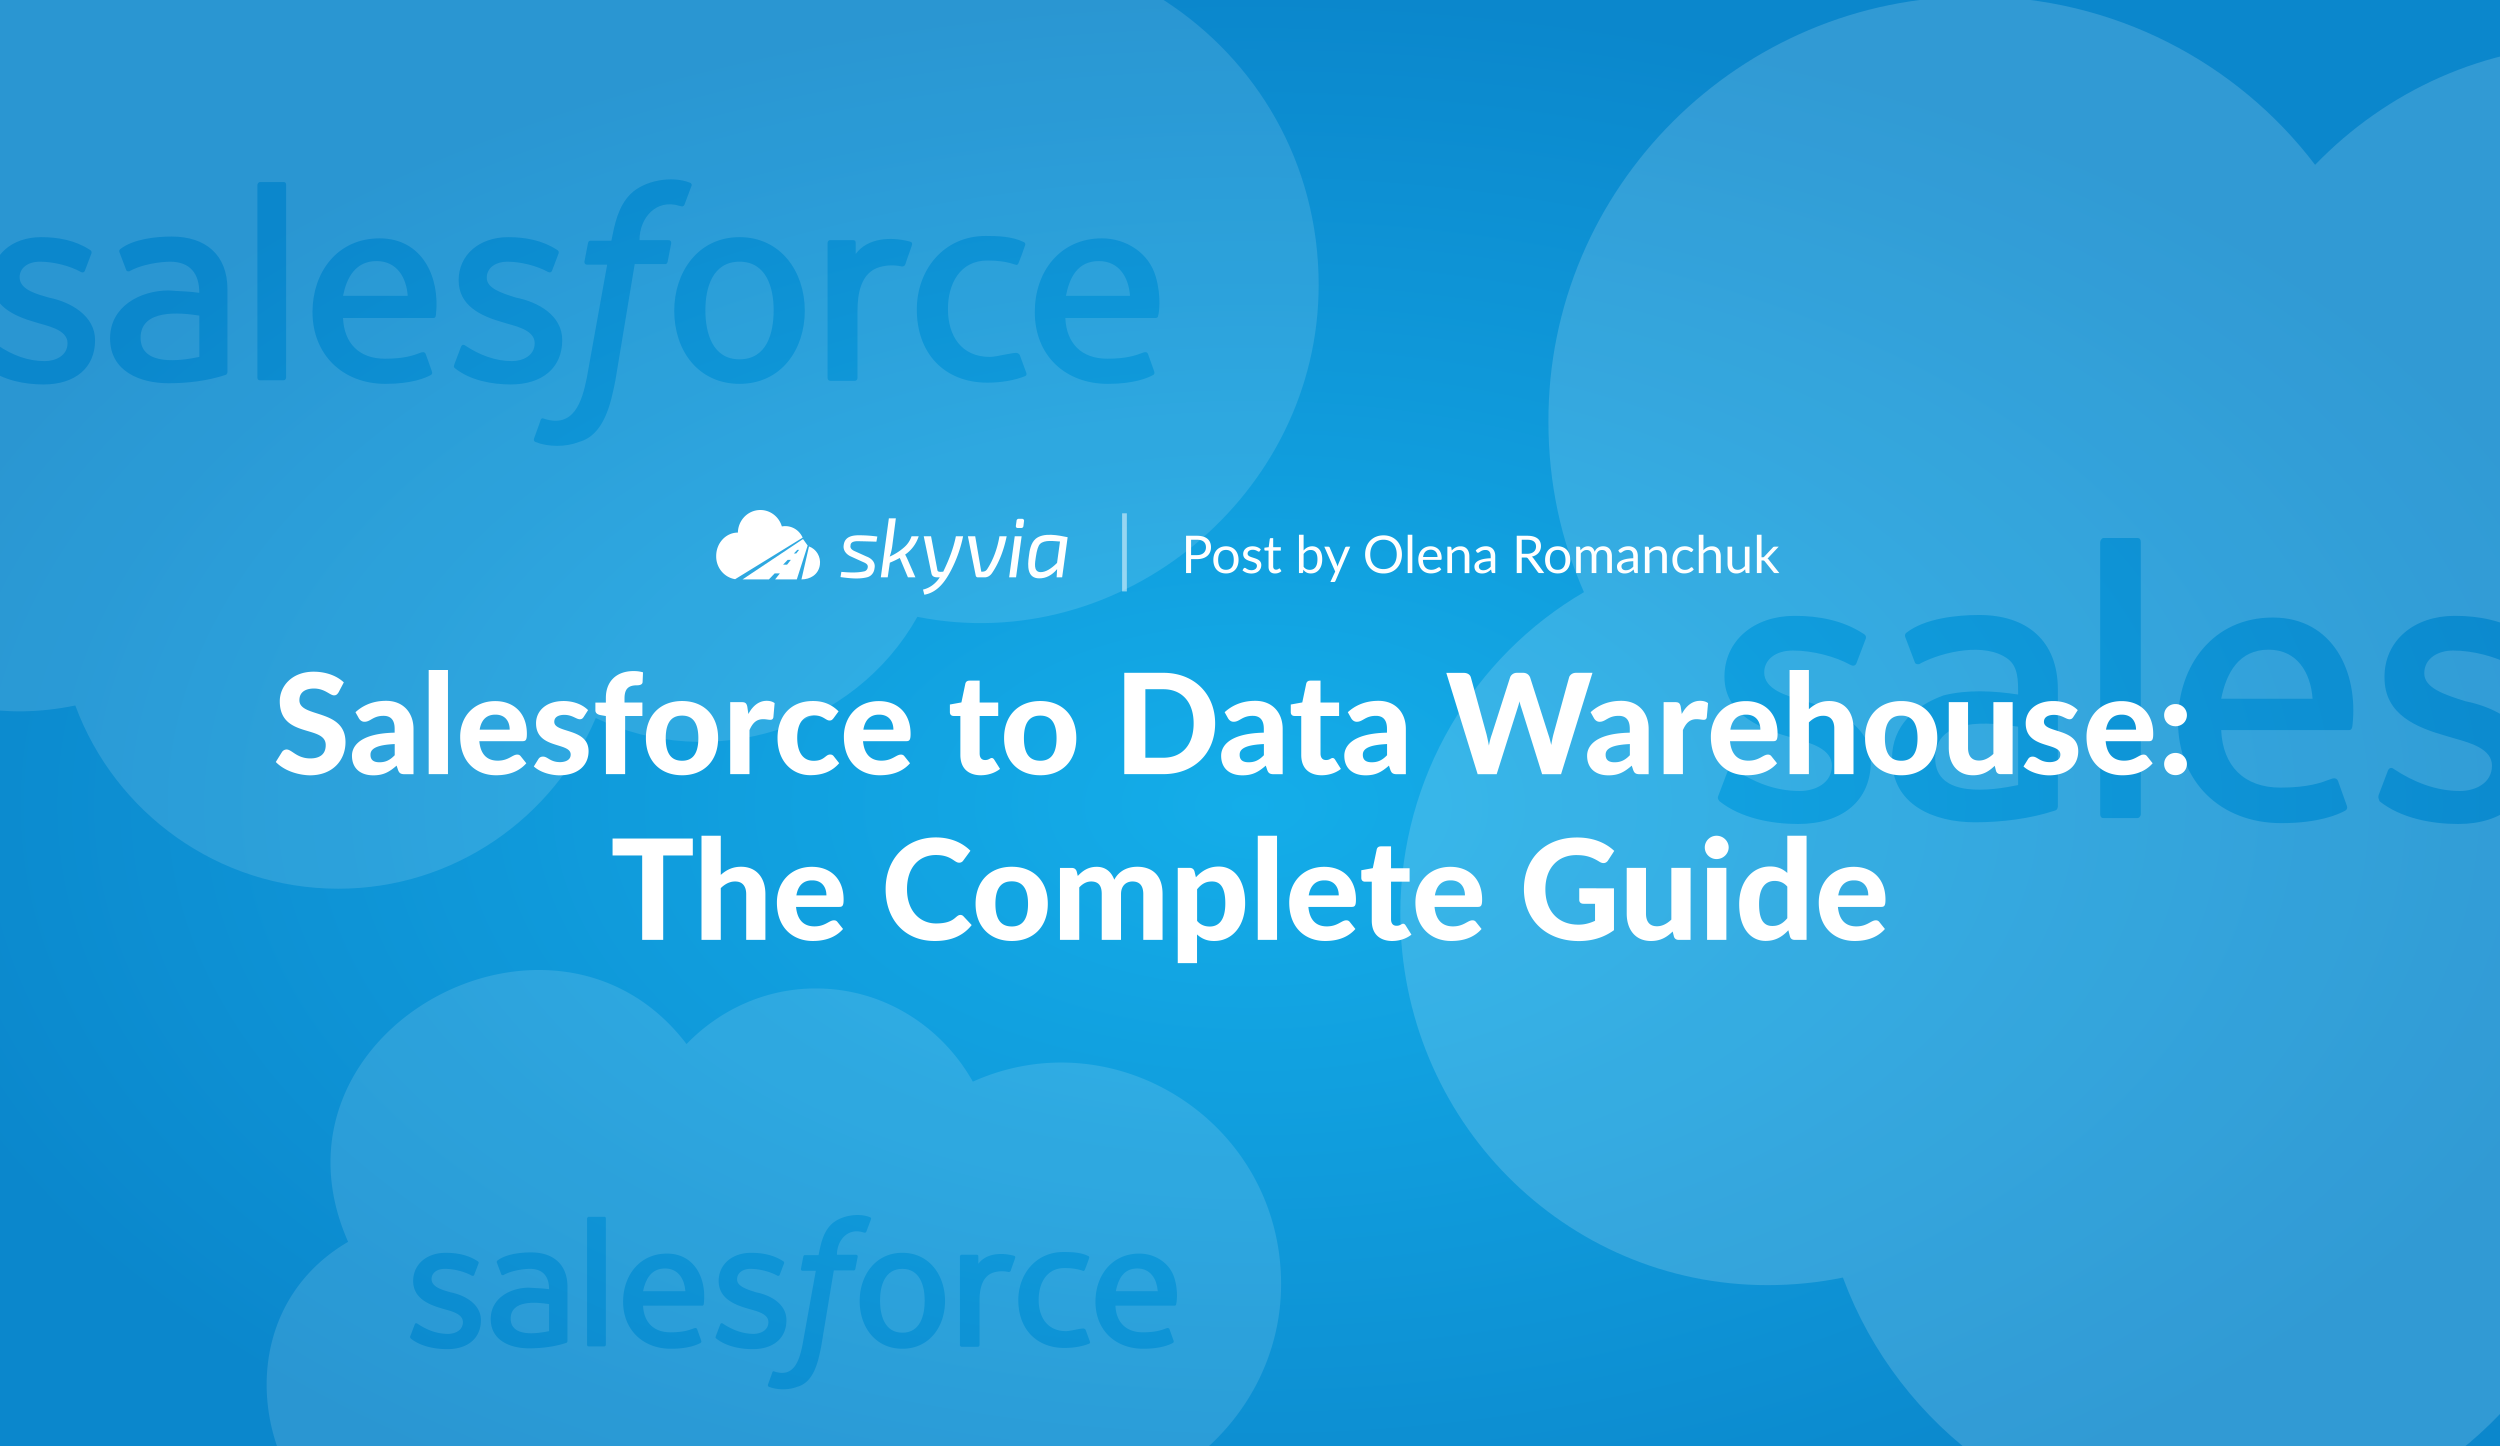 <?xml version="1.0" encoding="UTF-8"?> <svg xmlns="http://www.w3.org/2000/svg" width="2112" height="1222" fill="none"><rect width="100%" height="100%" fill="#333333" stroke="none"/><g clip-path="url(#salesforce-to-data-warehouse-the-complete-guide__a)"><path fill="url(#salesforce-to-data-warehouse-the-complete-guide__b)" d="M0 0h2112v1222H0z"></path><path d="M236.354 592.404c0-12.685 10.266-24.957 28.674-24.957 5.546 0 16.933 1.121 25.429 9.027l-4.366 8.319c-1.298 2.124-2.419 2.655-3.894 2.655-3.481 0-7.729-5.782-16.992-5.782-3.658 0-12.272.885-12.272 9.912 0 15.104 38.94 6.785 38.94 35.4 0 14.986-10.502 28.025-30.149 28.025-1.18 0-17.936-.236-28.733-11.269l5.192-8.378c.649-1.003 2.065-2.183 3.953-2.183 4.425 0 8.614 7.552 20.06 7.552 5.487 0 12.98-1.77 12.98-11.269 0-17.287-38.822-5.369-38.822-37.052Zm84.128 51.566c4.425 0 8.319-1.121 12.98-5.959v-9.44c-11.505.59-20.473 2.478-20.473 8.909 0 1.947.177 6.49 7.493 6.49Zm3.599-39.235c-9.086 0-10.974 5.015-16.107 5.015-.708 0-2.95 0-4.779-2.891l-2.891-5.192c4.72-4.307 12.803-9.617 25.901-9.617 14.632 0 23.128 10.207 23.128 23.777v38.232h-7.434c-3.481 0-4.602-1.003-5.546-3.363l-1.298-3.894c-6.254 5.428-11.151 8.201-19.706 8.201-10.266 0-17.995-5.369-17.995-16.638 0-5.723 3.599-18.703 36.049-19.411v-3.127c0-3.481-.472-11.092-9.322-11.092Zm54.364-38.704V654h-16.284v-87.969h16.284Zm52.145 50.386c0-6.667-3.54-12.685-11.977-12.685-3.009 0-11.387.354-13.393 12.685h25.37Zm14.514 3.599c0 5.192-1.003 6.136-3.717 6.136h-36.462c.767 8.496 4.484 16.461 15.576 16.461 9.204 0 12.331-5.133 16.461-5.133 1.298 0 2.242.472 2.95 1.416l4.72 5.9c-4.661 5.369-12.449 10.148-25.606 10.148-16.461 0-30.267-10.797-30.267-32.568 0-16.756 11.387-30.09 29.618-30.09 14.927 0 26.727 9.381 26.727 27.73Zm7.745-8.968c0-10.03 7.965-18.821 23.423-18.821 4.012 0 13.629.826 20.532 7.67l-3.717 5.782c-1.003 1.534-1.888 1.947-3.245 1.947-3.127 0-6.254-3.717-13.216-3.717-1.711 0-8.378.295-8.378 5.9 0 9.794 28.969 4.956 28.969 24.78 0 11.328-8.201 20.414-24.898 20.414-1.003 0-13.216-.177-21.358-7.493l3.776-6.077c1.298-2.183 3.127-2.242 4.13-2.242 3.894 0 5.9 4.661 14.337 4.661 1.711 0 8.909-.413 8.909-6.431 0-10.62-29.264-4.366-29.264-26.373Zm85.241-32.096c-7.139 0-10.502 2.95-10.502 11.033v3.54h15.104v11.328h-14.573V654h-16.225l-.059-49.088-4.72-.826c-2.478-.531-4.13-1.711-4.13-4.012v-6.49h8.85v-4.012c0-13.747 8.732-22.656 23.482-22.656 2.183 0 4.779.177 7.906 1.062l-.354 8.024c0 .767-.177 2.95-4.779 2.95Zm7.562 44.604c0-19.411 12.39-31.329 30.621-31.329 17.523 0 30.385 11.328 30.385 31.329 0 19.647-12.449 31.388-30.385 31.388-18.644 0-30.621-12.331-30.621-31.388Zm16.756.059c0 16.284 7.375 19.057 13.865 19.057 6.313 0 13.688-2.891 13.688-19.057 0-16.52-7.729-19.057-13.688-19.057-6.195 0-13.865 2.478-13.865 19.057Zm82.323-16.048c-5.782 0-8.968 3.304-11.564 9.204V654h-16.284v-60.829h9.617c3.009 0 4.189.767 4.838 3.953l.885 6.077c1.475-2.714 6.195-11.151 15.458-11.151 2.773 0 5.015.649 6.726 1.947l-1.062 12.036c-.295 1.239-.885 2.065-2.596 2.065s-3.422-.531-6.018-.531Zm12.122 15.93c0-17.228 9.971-31.27 29.913-31.27 5.074 0 13.747.767 21.653 8.732l-4.248 5.782c-1.298 1.711-2.183 1.947-3.422 1.947-3.245 0-5.251-4.307-12.98-4.307-9.676 0-14.278 7.139-14.278 19.116 0 5.782 1.298 19.234 13.983 19.234 9.145 0 9.676-5.31 13.865-5.31 1.239 0 2.242.472 2.95 1.416l4.661 5.9c-6.254 7.257-14.455 10.148-24.485 10.148-14.75 0-27.612-11.151-27.612-31.388Zm97.892-7.08c0-6.667-3.54-12.685-11.977-12.685-3.009 0-11.387.354-13.393 12.685h25.37Zm14.514 3.599c0 5.192-1.003 6.136-3.717 6.136H729.08c.767 8.496 4.484 16.461 15.576 16.461 9.204 0 12.331-5.133 16.461-5.133 1.298 0 2.242.472 2.95 1.416l4.72 5.9c-4.661 5.369-12.449 10.148-25.606 10.148-16.461 0-30.267-10.797-30.267-32.568 0-16.756 11.387-30.09 29.618-30.09 14.927 0 26.727 9.381 26.727 27.73Zm75.571 29.559c-2.655 2.124-8.142 5.369-16.402 5.369-4.602 0-17.11-1.416-17.11-17.287v-32.804h-5.723c-.531 0-3.127-.118-3.127-3.304v-6.372l9.735-1.77 3.304-15.753c.413-1.77 1.593-2.655 3.599-2.655h8.496v18.526h15.694v11.328h-15.694v31.742c0 1.534.354 5.487 4.661 5.487 3.245 0 4.012-1.711 5.546-1.711.826 0 1.416.354 2.124 1.416l4.897 7.788Zm3.428-26.019c0-19.411 12.39-31.329 30.621-31.329 17.523 0 30.385 11.328 30.385 31.329 0 19.647-12.449 31.388-30.385 31.388-18.644 0-30.621-12.331-30.621-31.388Zm16.756.059c0 16.284 7.375 19.057 13.865 19.057 6.313 0 13.688-2.891 13.688-19.057 0-16.52-7.729-19.057-13.688-19.057-6.195 0-13.865 2.478-13.865 19.057Zm117.699-55.224c26.437 0 43.837 18.113 43.837 42.775 0 25.252-17.76 42.834-43.837 42.834h-32.922v-85.609h32.922Zm0 71.744c16.579 0 25.667-11.564 25.667-28.969 0-17.936-9.737-28.91-25.667-28.91h-15.104v57.879h15.104Zm72.047 3.835c4.42 0 8.31-1.121 12.98-5.959v-9.44c-11.51.59-20.48 2.478-20.48 8.909 0 1.947.18 6.49 7.5 6.49Zm3.59-39.235c-9.08 0-10.97 5.015-16.1 5.015-.71 0-2.95 0-4.78-2.891l-2.89-5.192c4.72-4.307 12.8-9.617 25.9-9.617 14.63 0 23.13 10.207 23.13 23.777v38.232h-7.44c-3.48 0-4.6-1.003-5.54-3.363l-1.3-3.894c-6.26 5.428-11.15 8.201-19.71 8.201-10.26 0-17.99-5.369-17.99-16.638 0-5.723 3.6-18.703 36.05-19.411v-3.127c0-3.481-.48-11.092-9.33-11.092Zm74.45 44.84c-2.65 2.124-8.14 5.369-16.4 5.369-4.6 0-17.11-1.416-17.11-17.287v-32.804h-5.72c-.54 0-3.13-.118-3.13-3.304v-6.372l9.73-1.77 3.31-15.753c.41-1.77 1.59-2.655 3.6-2.655h8.49v18.526h15.7v11.328h-15.7v31.742c0 1.534.36 5.487 4.66 5.487 3.25 0 4.02-1.711 5.55-1.711.83 0 1.42.354 2.12 1.416l4.9 7.788Zm26.01-5.605c4.43 0 8.32-1.121 12.98-5.959v-9.44c-11.5.59-20.47 2.478-20.47 8.909 0 1.947.18 6.49 7.49 6.49Zm3.6-39.235c-9.09 0-10.97 5.015-16.11 5.015-.7 0-2.95 0-4.78-2.891l-2.89-5.192c4.72-4.307 12.81-9.617 25.9-9.617 14.64 0 23.13 10.207 23.13 23.777v38.232h-7.43c-3.48 0-4.6-1.003-5.55-3.363l-1.3-3.894c-6.25 5.428-11.15 8.201-19.7 8.201-10.27 0-18-5.369-18-16.638 0-5.723 3.6-18.703 36.05-19.411v-3.127c0-3.481-.47-11.092-9.32-11.092Zm182.91-36.344-26.55 85.668h-15.98l-17.53-55.991c-.23-.59-1-2.773-1.59-5.605-.59 2.596-1.3 4.661-1.59 5.605l-17.7 55.991h-16.05l-26.49-85.609h14.87c1 0 4.89.236 5.9 3.894l13.27 48.262c.41 1.77 1.18 5.192 1.95 9.263.76-3.953 1.53-6.903 2.42-9.263l15.45-48.262c.3-1.121 2.01-3.953 5.85-3.953h5.19c1.89 0 4.54.708 5.9 3.894l15.4 48.262c1 2.773 1.77 5.959 2.42 8.791.7-3.776 1.23-6.431 1.82-8.791l13.28-48.262c.41-1.534 2.3-3.894 5.84-3.894h13.92Zm18.61 75.579c4.42 0 8.32-1.121 12.98-5.959v-9.44c-11.51.59-20.47 2.478-20.47 8.909 0 1.947.17 6.49 7.49 6.49Zm3.6-39.235c-9.09 0-10.98 5.015-16.11 5.015-.71 0-2.95 0-4.78-2.891l-2.89-5.192c4.72-4.307 12.8-9.617 25.9-9.617 14.63 0 23.13 10.207 23.13 23.777v38.232h-7.43c-3.49 0-4.61-1.003-5.55-3.363l-1.3-3.894c-6.25 5.428-11.15 8.201-19.7 8.201-10.27 0-18-5.369-18-16.638 0-5.723 3.6-18.703 36.05-19.411v-3.127c0-3.481-.47-11.092-9.32-11.092Zm65.75 2.832c-5.78 0-8.97 3.304-11.56 9.204V654h-16.29v-60.829h9.62c3.01 0 4.19.767 4.84 3.953l.88 6.077c1.48-2.714 6.2-11.151 15.46-11.151 2.77 0 5.01.649 6.73 1.947l-1.07 12.036c-.29 1.239-.88 2.065-2.59 2.065s-3.42-.531-6.02-.531Zm53.89 8.85c0-6.667-3.54-12.685-11.97-12.685-3.01 0-11.39.354-13.4 12.685h25.37Zm14.52 3.599c0 5.192-1 6.136-3.72 6.136h-36.46c.77 8.496 4.48 16.461 15.58 16.461 9.2 0 12.33-5.133 16.46-5.133 1.29 0 2.24.472 2.95 1.416l4.72 5.9c-4.66 5.369-12.45 10.148-25.61 10.148-16.46 0-30.27-10.797-30.27-32.568 0-16.756 11.39-30.09 29.62-30.09 14.93 0 26.73 9.381 26.73 27.73Zm38.6-15.34c-1.71 0-6.55.118-12.15 5.605V654h-16.29v-87.969h16.29v33.099c5.31-4.779 10.67-6.903 17.16-6.903 12.81 0 20.54 9.086 20.54 23.128V654h-16.23v-38.645c0-3.304-.82-10.679-9.32-10.679Zm35.33 18.88c0-19.411 12.39-31.329 30.62-31.329 17.52 0 30.38 11.328 30.38 31.329 0 19.647-12.45 31.388-30.38 31.388-18.65 0-30.62-12.331-30.62-31.388Zm16.75.059c0 16.284 7.38 19.057 13.87 19.057 6.31 0 13.69-2.891 13.69-19.057 0-16.52-7.73-19.057-13.69-19.057-6.2 0-13.87 2.478-13.87 19.057Zm79.49 18.88c1.48 0 6.26 0 12.16-5.605v-43.719h16.28l-.06 60.829h-10.03c-2.06 0-3.42-.944-4.01-2.832l-1.06-4.248c-4.96 4.838-10.27 8.024-18.29 8.024-13.57 0-20.53-9.971-20.53-23.128v-38.645h16.28v38.645c0 4.425 1.36 10.679 9.26 10.679Zm39.46-31.447c0-10.03 7.97-18.821 23.43-18.821 4.01 0 13.63.826 20.53 7.67l-3.72 5.782c-1 1.534-1.89 1.947-3.24 1.947-3.13 0-6.26-3.717-13.22-3.717-1.71 0-8.38.295-8.38 5.9 0 9.794 28.97 4.956 28.97 24.78 0 11.328-8.2 20.414-24.9 20.414-1 0-13.21-.177-21.35-7.493l3.77-6.077c1.3-2.183 3.13-2.242 4.13-2.242 3.9 0 5.9 4.661 14.34 4.661 1.71 0 8.91-.413 8.91-6.431 0-10.62-29.27-4.366-29.27-26.373Zm93.21 5.369c0-6.667-3.54-12.685-11.98-12.685-3.01 0-11.38.354-13.39 12.685h25.37Zm14.51 3.599c0 5.192-1 6.136-3.71 6.136h-36.47c.77 8.496 4.49 16.461 15.58 16.461 9.2 0 12.33-5.133 16.46-5.133 1.3 0 2.24.472 2.95 1.416l4.72 5.9c-4.66 5.369-12.45 10.148-25.6 10.148-16.47 0-30.27-10.797-30.27-32.568 0-16.756 11.39-30.09 29.62-30.09 14.92 0 26.72 9.381 26.72 27.73Zm18.84 34.81c-5.66 0-9.62-4.13-9.62-9.381 0-5.192 4.07-9.381 9.62-9.381 5.31 0 9.62 4.071 9.62 9.381 0 5.369-4.25 9.381-9.62 9.381Zm0-41.3c-5.66 0-9.62-4.13-9.62-9.381 0-5.192 4.07-9.381 9.62-9.381 5.31 0 9.62 4.071 9.62 9.381 0 5.369-4.25 9.381-9.62 9.381ZM585.285 722.669h-25.016V794H542.51v-71.331h-25.016v-14.278h67.791v14.278Zm35.78 22.007c-1.711 0-6.549.118-12.154 5.605V794h-16.284v-87.969h16.284v33.099c5.31-4.779 10.679-6.903 17.169-6.903 12.803 0 20.532 9.086 20.532 23.128V794h-16.225v-38.645c0-3.304-.826-10.679-9.322-10.679Zm77.1 11.741c0-6.667-3.54-12.685-11.977-12.685-3.009 0-11.387.354-13.393 12.685h25.37Zm14.514 3.599c0 5.192-1.003 6.136-3.717 6.136H672.5c.767 8.496 4.484 16.461 15.576 16.461 9.204 0 12.331-5.133 16.461-5.133 1.298 0 2.242.472 2.95 1.416l4.72 5.9c-4.661 5.369-12.449 10.148-25.606 10.148-16.461 0-30.267-10.797-30.267-32.568 0-16.756 11.387-30.09 29.618-30.09 14.927 0 26.727 9.381 26.727 27.73Zm78.049 20.119c16.343 0 16.166-7.198 20.65-7.198.944 0 1.77.354 2.478 1.062l7.021 7.493c-9.558 12.154-23.128 13.452-31.211 13.452-26.137 0-41.477-18.939-41.477-43.778 0-25.429 17.169-43.719 42.48-43.719 7.67 0 19.647 1.829 29.146 11.269l-5.959 8.142c-.413.59-1.357 1.947-3.599 1.947-4.13 0-6.431-6.49-19.647-6.49-13.806 0-24.367 9.971-24.367 28.851 0 18.526 10.974 28.969 24.485 28.969Zm33.446-16.579c0-19.411 12.39-31.329 30.621-31.329 17.523 0 30.385 11.328 30.385 31.329 0 19.647-12.449 31.388-30.385 31.388-18.644 0-30.621-12.331-30.621-31.388Zm16.756.059c0 16.284 7.375 19.057 13.865 19.057 6.313 0 13.688-2.891 13.688-19.057 0-16.52-7.729-19.057-13.688-19.057-6.195 0-13.865 2.478-13.865 19.057Zm80.847-18.939c-3.186 0-6.667 1.357-10.03 5.015V794h-16.284v-60.77h10.03c2.006 0 3.363.944 4.071 2.832l.944 3.953c3.776-3.953 8.378-7.729 16.048-7.729 4.956 0 11.387 1.947 14.809 10.915 1.711-3.422 6.962-10.974 19.529-10.974 6.962 0 21.24 2.537 21.24 23.128V794H965.85v-38.645c0-7.08-3.068-10.679-9.145-10.679-5.428 0-9.676 3.658-9.676 10.679V794h-16.284v-38.645c0-5.074-1.18-10.679-8.968-10.679Zm102.273 0c-3.89 0-8.14.826-12.74 6.608v26.668c1.12 1.357 4.19 4.779 10.68 4.779 7.2 0 13.16-4.838 13.16-19.588 0-14.455-4.96-18.467-11.1-18.467Zm1.77 50.268c-2.71 0-8.79-.118-14.57-5.546v24.249h-16.283v-80.476H1005c2.06 0 3.42.944 4.07 2.832l1.24 5.133c6.25-6.785 12.62-9.086 19.35-9.086 12.8 0 22.24 11.092 22.24 31.152 0 18.231-10.26 31.742-26.08 31.742Zm53.02-88.913V794h-16.28v-87.969h16.28Zm52.14 50.386c0-6.667-3.54-12.685-11.97-12.685-3.01 0-11.39.354-13.4 12.685h25.37Zm14.52 3.599c0 5.192-1 6.136-3.72 6.136h-36.46c.77 8.496 4.48 16.461 15.58 16.461 9.2 0 12.33-5.133 16.46-5.133 1.29 0 2.24.472 2.95 1.416l4.72 5.9c-4.66 5.369-12.45 10.148-25.61 10.148-16.46 0-30.27-10.797-30.27-32.568 0-16.756 11.39-30.09 29.62-30.09 14.93 0 26.73 9.381 26.73 27.73Zm46.88 29.559c-2.66 2.124-8.14 5.369-16.4 5.369-4.61 0-17.11-1.416-17.11-17.287v-32.804h-5.73c-.53 0-3.12-.118-3.12-3.304v-6.372l9.73-1.77 3.3-15.753c.42-1.77 1.6-2.655 3.6-2.655h8.5v18.526h15.69v11.328h-15.69v31.742c0 1.534.35 5.487 4.66 5.487 3.25 0 4.01-1.711 5.55-1.711.82 0 1.41.354 2.12 1.416l4.9 7.788Zm45.2-33.158c0-6.667-3.54-12.685-11.98-12.685-3.01 0-11.39.354-13.39 12.685h25.37Zm14.51 3.599c0 5.192-1 6.136-3.72 6.136h-36.46c.77 8.496 4.49 16.461 15.58 16.461 9.2 0 12.33-5.133 16.46-5.133 1.3 0 2.24.472 2.95 1.416l4.72 5.9c-4.66 5.369-12.45 10.148-25.61 10.148-16.46 0-30.26-10.797-30.26-32.568 0-16.756 11.38-30.09 29.61-30.09 14.93 0 26.73 9.381 26.73 27.73Zm85.72 3.481c-2.6 0-3.66-1.534-3.66-3.245v-9.853l29.33.059v35.341c-4.25 3.068-13.69 9.204-29.62 9.204-28.38 0-46.44-18.703-46.44-43.778 0-25.901 17.76-43.719 44.84-43.719 6.26 0 20.24.826 31.45 11.328l-5.13 7.906c-.65 1.121-2.95 3.894-7.2 1.357-6.49-4.012-11.39-5.723-19.76-5.723-15.64 0-26.08 11.092-26.08 28.851 0 18.762 11.03 29.913 27.85 29.913 2.71 0 7.49-.177 14.1-3.245v-14.396h-9.68Zm61.99 18.998c1.47 0 6.25 0 12.15-5.605v-43.719h16.28l-.06 60.829h-10.03c-2.06 0-3.42-.944-4.01-2.832l-1.06-4.248c-4.96 4.838-10.27 8.024-18.29 8.024-13.57 0-20.53-9.971-20.53-23.128v-38.645h16.28v38.645c0 4.425 1.36 10.679 9.27 10.679Zm58.63-49.324V794h-16.28v-60.829h16.28Zm-8.32-27.14c5.9 0 10.27 4.72 10.27 9.853 0 5.192-4.43 9.853-10.27 9.853-5.49 0-9.91-4.425-9.91-9.853 0-5.369 4.42-9.853 9.91-9.853Zm47.06 76.228c3.36 0 7.72-.531 12.74-6.549v-26.727c-1.06-1.18-4.19-4.779-10.68-4.779-7.2 0-13.16 4.897-13.16 19.588 0 11.092 2.72 18.467 11.1 18.467Zm-1.77-50.268c3 0 8.67.236 14.51 5.487v-31.447h16.28V794h-10.03c-2.12 0-3.42-.944-4.01-2.832l-1.36-5.31c-6.49 7.08-12.86 9.027-19.23 9.027-12.86 0-22.3-11.033-22.3-31.093 0-18.29 10.44-31.801 26.14-31.801Zm82.92 24.426c0-6.667-3.54-12.685-11.97-12.685-3.01 0-11.39.354-13.4 12.685h25.37Zm14.52 3.599c0 5.192-1 6.136-3.72 6.136h-36.46c.77 8.496 4.48 16.461 15.58 16.461 9.2 0 12.33-5.133 16.46-5.133 1.29 0 2.24.472 2.95 1.416l4.72 5.9c-4.66 5.369-12.45 10.148-25.61 10.148-16.46 0-30.27-10.797-30.27-32.568 0-16.756 11.39-30.09 29.62-30.09 14.93 0 26.73 9.381 26.73 27.73ZM639.782 431.031c-9.256 1.292-16.215 9.31-16.412 18.895-10.121 0-18.327 8.855-18.327 19.777-.186 9.717 6.644 18.084 15.998 19.598l57.043-35.088c-3.045-6.926-10.294-10.832-17.577-9.472-2.675-9.185-11.469-15.003-20.725-13.71Zm136.33 22.023c-2.028 6.322-6.059 11.764-11.452 15.46a39.717 39.717 0 0 1 2.012 3.99l6.665 15.246h-6.318l-6.872-16.386a86.515 86.515 0 0 1-8.399 3.99l-1.805 12.397h-5.831l6.803-49.871h5.9l-3.123 24.08a43.216 43.216 0 0 1-2.083 8.265 47.558 47.558 0 0 0 11.87-7.552 21.264 21.264 0 0 0 6.595-9.619h6.038Zm-56.878 17.24c-3.999-1.651-7.293-5.21-6.455-9.903.969-7.515 7.96-8.322 14.161-8.192 4.76.066 9.511.423 14.23 1.068l-.764 4.346c-5.691-.189-10.134-.308-13.327-.357-2.645-.128-8.587-.51-8.538 3.563-.692 2.716 2.037 4.211 4.095 5.058l9.441 4.275c4.146 1.539 7.756 4.951 6.733 9.831-.376 3.827-2.835 6.986-6.56 7.766-7.141 1.74-14.973.71-22.178-.214l.694-4.417c6.385.55 13.282.985 19.575-.499 1.442-.422 2.505-1.68 2.707-3.205.551-2.53-1.726-3.69-3.61-4.488-3.416-1.507-6.802-3.091-10.204-4.632Zm94.399-17.24h-6.108c-2.106 10.574-6.052 20.316-10.69 29.923-1.376 0-4.636.703-4.93-1.355l-5.345-28.568h-6.178l6.526 31.49c.8 3.539 4.236 3.206 7.011 3.206-3.348 5.127-8.24 8.981-14.16 10.329l1.11 4.347c11.006-1.903 17.509-10.953 22.491-20.447a110.56 110.56 0 0 0 10.273-28.925Zm36.804 0c-2.218 10.838-6.106 21.937-12.357 31.063-1.554 2.307-3.876 3.773-6.664 3.633h-5.205c-.973.079-1.831-.646-1.944-1.64l-6.595-33.056h6.179l5.136 29.922c2.032 0 3.67-.206 4.929-2.066 5.386-8.189 8.821-18.172 10.412-27.856h6.109Zm2.089 34.696h5.83l4.72-34.696h-5.831l-4.719 34.696Zm10.897-49.444c1.075-.079 1.9.923 1.667 1.996l-.486 4.059c-.061 1.017-.956 1.805-1.944 1.711h-2.706c-1.297 0-1.876-.665-1.736-1.995l.555-3.99c-.01-1.029.873-1.869 1.873-1.781h2.777Z" fill="#fff"></path><path fill-rule="evenodd" clip-rule="evenodd" d="M892.648 487.75h4.651l4.651-33.913c-7.568-1.532-20.265-4.337-27.072 1.39-4.006 3.53-5.121 9.665-5.693 14.783-1.135 7.983-1.556 18.594 8.815 18.594 5.693.002 10.714-2.611 15.064-7.837l-.416 6.983Zm.347-12.184 2.499-18.095c-4.818-.205-13.168-1.734-16.904 2.101-1.504 1.544-2.672 5.189-3.505 10.937-.586 4.412-2.491 12.824 4.096 12.823 4.026 0 8.631-2.588 13.814-7.766Z" fill="#fff"></path><path d="M677.068 489.486c7.37 0 14.453-4.04 15.578-12.376.911-6.752-2.94-13.227-9.207-15.483l-6.371 27.859Z" fill="#fff"></path><path fill-rule="evenodd" clip-rule="evenodd" d="M658.806 484.43h-4.395l-4.852 5.055h-22.268l51.085-34.089 3.929 5.454-9.168 28.635h-18.338l4.007-5.055Zm2.741-7.409 3.885-4.045 2.706.001-3.209 4.044h-3.382Zm9.109-9.463h2.026l2.382-3.002h-1.525l-2.883 3.002Z" fill="#fff"></path><path opacity=".5" fill="#fff" d="M947.953 433.639h4.008v66h-4.008z"></path><path d="M1018.79 462.381c0-2.75-1.21-6.402-7.5-6.402h-5.06v12.98h5.06c4.75 0 7.5-2.596 7.5-6.578Zm4.25 0c0 5.698-3.98 9.966-11.75 9.966h-5.06v11.792h-4.24v-31.526h9.3c4.29 0 11.75 1.232 11.75 9.768Zm12.68 22.066c-6.51 0-10.67-4.334-10.67-11.462 0-2.86.77-8.404 6.23-10.67 1.32-.528 2.79-.814 4.44-.814 6.32 0 10.61 4.312 10.61 11.484 0 2.86-.75 8.426-6.21 10.67-1.32.528-2.77.792-4.4.792Zm-6.62-11.44c0 3.718 1.1 8.382 6.62 8.382 2.84 0 6.56-1.342 6.56-8.382 0-3.652-1.08-8.426-6.56-8.426-2.88 0-6.62 1.364-6.62 8.426Zm21.14-5.016c0-3.344 2.77-6.49 7.94-6.49 2.09 0 4.77.528 6.97 2.596l-.88 1.43a.88.88 0 0 1-.81.506c-.92 0-2.13-1.584-5.19-1.584-2.6 0-4.29 1.386-4.29 3.234 0 4.554 11.55 2.42 11.55 9.658 0 4.202-3.15 7.172-8.43 7.172-1.74 0-4.86-.396-7.43-2.706l.92-1.496c.33-.55.75-.594 1.03-.594 1.13 0 2.03 1.98 5.68 1.98 2.93 0 4.55-1.606 4.55-3.674 0-4.95-11.61-2.354-11.61-10.032Zm32.32 14.476c-.55.528-2.42 2.024-5.39 2.024-.97 0-5.5-.022-5.5-5.72v-13.64h-2.68c-.2 0-.84-.044-.84-.858v-1.562l3.65-.462.9-6.886c.05-.176.22-.748.91-.748h1.98v7.678h6.44v2.838h-6.44v13.376c0 .858.26 2.772 2.46 2.772 1.65 0 2.31-1.056 2.82-1.056.19 0 .37.132.55.374l1.14 1.87Zm24.7-17.842c-1.32 0-3.59.22-5.97 3.366v10.78c.69.946 2.12 2.64 5.2 2.64 3.03 0 6.49-1.606 6.49-8.844 0-2.156-.2-7.942-5.72-7.942Zm.17 19.822c-1.52 0-4.16-.198-6.36-3.168l-.19 2.024c-.11.572-.44.836-.99.836h-2.53v-32.406h3.93v13.332c.75-.858 3.08-3.564 7.26-3.564 5.26 0 8.47 4.18 8.47 10.912 0 1.43-.04 8.47-5.58 11.176-1.19.572-2.53.858-4.01.858Zm33.22-22.594-12.43 28.864c-.42.924-.95.968-1.41.968h-2.91l4.07-8.844-9.19-20.988h3.39c.22 0 .92.066 1.21.814l5.96 14.036c.22.616.42 1.276.59 1.936.2-.682.42-1.342.66-1.958l5.79-14.014c.15-.418.57-.814 1.16-.814h3.11Zm28.14-9.592c9.33 0 15.55 6.732 15.55 16.126 0 9.416-6.18 16.104-15.55 16.104-9.4 0-15.53-6.732-15.53-16.104s6.18-16.126 15.53-16.126Zm0 28.512c6.86 0 11.17-4.686 11.17-12.386 0-7.832-4.46-12.43-11.17-12.43-6.49 0-11.2 4.378-11.2 12.43 0 3.146.81 9.174 6.58 11.55 1.38.572 2.92.836 4.62.836Zm24.35-29.04v32.406h-3.91v-32.406h3.91Zm21.27 18.832c0-3.564-2.07-6.182-5.7-6.182-2.24 0-5.79.88-6.49 6.182h12.19Zm-5.24 10.802c3.94 0 5.55-2.156 6.56-2.156.31 0 .57.132.75.374l1.1 1.43c-2.03 2.464-5.77 3.432-8.76 3.432-5.92 0-10.63-3.96-10.63-11.902 0-6.16 3.88-11.044 10.41-11.044 5.17 0 9.33 3.454 9.33 9.966 0 1.21-.22 1.54-.95 1.54h-14.89c.09 3.212 1.16 8.36 7.08 8.36Zm23.53-16.72c-2.44 0-4.44 1.298-6.02 3.08v16.412h-3.94v-22.286h2.35c.55 0 .9.286 1.04.814l.3 2.42c2.95-3.3 5.88-3.564 7.42-3.564 5.21 0 7.46 3.784 7.46 8.448v14.19h-3.94v-14.19c0-2.442-.82-5.324-4.67-5.324Zm20.34 17.094c1.63 0 3.8-.352 6.31-3.014v-4.62c-8.64.286-9.99 2.552-9.99 4.312 0 1.034.38 3.322 3.68 3.322Zm1.91-17.116c-3.96 0-4.95 2.354-6.38 2.354-.53 0-.9-.286-1.16-.726l-.71-1.254c2.88-2.772 5.88-3.52 8.71-3.52 1.59 0 7.77.506 7.77 8.404v14.256h-1.74c-.88 0-1.16-.286-1.36-.924l-.44-2.112c-2.16 2.002-4.23 3.388-7.77 3.388-1.16 0-6.27-.308-6.27-5.918 0-5.918 9.35-6.842 13.75-6.952v-1.738c0-2.508-.83-5.258-4.4-5.258Zm42.68-2.97c0-4.202-3.1-5.676-7.39-5.676h-4.67v11.902h4.49c1.76 0 7.57-.44 7.57-6.226Zm4.16-.308c0 4.312-2.71 7.788-7.77 8.932.53.308 1.01.77 1.41 1.342l9.19 12.518h-3.78c-.79 0-1.36-.286-1.72-.902l-8.18-11.264c-.59-.814-1.12-.99-2.13-.99h-3.24v13.156h-4.24v-31.526h8.91c2.37 0 11.55.11 11.55 8.734Zm14.17 23.1c-6.51 0-10.67-4.334-10.67-11.462 0-2.86.77-8.404 6.23-10.67 1.32-.528 2.79-.814 4.44-.814 6.32 0 10.61 4.312 10.61 11.484 0 2.86-.75 8.426-6.21 10.67-1.32.528-2.77.792-4.4.792Zm-6.62-11.44c0 3.718 1.1 8.382 6.62 8.382 2.84 0 6.56-1.342 6.56-8.382 0-3.652-1.08-8.426-6.56-8.426-2.88 0-6.62 1.364-6.62 8.426Zm31.06-8.382c-1.89 0-3.52 1.078-4.93 2.904v16.61h-3.93v-22.286h2.35c.55 0 .9.286 1.03.814l.29 2.288c.7-.858 2.79-3.454 6.34-3.454 1.98 0 4.53.836 5.65 4.642 1.28-3.212 4.14-4.642 7.11-4.642 4.75 0 7.43 3.146 7.43 8.448v14.19h-3.94v-14.19c0-1.21-.11-5.324-4.44-5.324-2.33 0-4.77 1.584-4.77 5.324v14.19h-3.94v-14.19c0-1.804-.33-5.324-4.25-5.324Zm33.08 17.116c1.63 0 3.81-.352 6.31-3.014v-4.62c-8.64.286-9.98 2.552-9.98 4.312 0 1.034.37 3.322 3.67 3.322Zm1.91-17.116c-3.96 0-4.95 2.354-6.38 2.354-.52 0-.9-.286-1.16-.726l-.71-1.254c2.89-2.772 5.88-3.52 8.72-3.52 1.58 0 7.76.506 7.76 8.404v14.256h-1.74c-.88 0-1.16-.286-1.36-.924l-.44-2.112c-2.16 2.002-4.22 3.388-7.77 3.388-1.16 0-6.27-.308-6.27-5.918 0-5.918 9.35-6.842 13.75-6.952v-1.738c0-2.508-.83-5.258-4.4-5.258Zm24.16.022c-2.44 0-4.44 1.298-6.03 3.08v16.412h-3.93v-22.286h2.35c.55 0 .9.286 1.03.814l.31 2.42c2.95-3.3 5.88-3.564 7.42-3.564 5.21 0 7.45 3.784 7.45 8.448v14.19h-3.93v-14.19c0-2.442-.82-5.324-4.67-5.324Zm13.32 8.338c0-6.402 3.52-11.484 10.47-11.484 1.3 0 4.51.11 7.33 2.904l-1.04 1.408c-.33.462-.55.528-.83.528-.95 0-1.9-1.76-5.22-1.76-4.66 0-6.71 3.564-6.71 8.426 0 5.412 2.58 8.426 6.51 8.426 3.9 0 4.56-2.2 5.68-2.2.33 0 .57.11.75.374l1.1 1.43c-1.65 2.046-4.51 3.41-8.23 3.41-5.41 0-9.81-3.982-9.81-11.462Zm32.23-8.338c-2.44 0-4.44 1.298-6.03 3.08v16.412h-3.94v-32.406h3.94v13.09c.79-.836 3.13-3.3 7.17-3.3 5.22 0 7.46 3.784 7.46 8.448v14.19h-3.94v-14.19c0-2.442-.81-5.324-4.66-5.324Zm22.93 16.72c1.91 0 4-.77 6.05-3.102v-16.412h3.91l-.02 22.286h-2.33c-.55 0-.9-.264-1.06-.814l-.3-2.398c-.77.88-3.22 3.564-7.4 3.564-4.66 0-7.45-3.08-7.45-8.426v-14.212h3.91v14.212c0 2.574.9 5.302 4.69 5.302Zm20.11-29.634v19.074h1.01c.66 0 .97-.176 1.37-.616l7.04-7.546c.57-.704 1.05-.792 1.54-.792h3.54l-8.21 8.734c-.39.506-.81.902-1.27 1.188.35.22.81.594 1.34 1.364l8.71 11h-3.5c-.92 0-1.27-.374-1.49-.77l-7.33-9.13c-.44-.594-.75-.748-1.63-.748h-1.12v10.648h-3.94v-32.406h3.94Z" fill="#fff"></path><g opacity=".16" fill="#fff"><path d="M1634.83 640.352c0-35.071 46.46-30.175 70.06-26.448v49.323c-22.15 4.662-70.06 11.616-70.06-22.875Zm318.84-50.038h-77.21c4.35-21.74 14.86-41.46 40.03-41.46 24.29 0 35.62 19.62 37.18 41.46Z"></path><path fill-rule="evenodd" clip-rule="evenodd" d="M1955.8 139.252c60.05-62.19 143.69-101.506 235.91-101.506l-13.58 1056.524C2127.37 1213.65 2008.7 1298 1870.72 1298c-143.69 0-266.65-90.78-313.83-218.74-20.73 4.29-42.18 6.43-63.63 6.43-171.57 0-310.26-140.104-310.26-313.809 0-115.803 62.2-217.31 155.13-271.637-19.3-43.605-30.02-92.214-30.02-143.682C1307.39 158.553 1469.67-3 1668.41-3c117.24 0 221.62 55.757 287.39 142.252Zm-150.11 551.854c1.43 0 2.86-1.43 2.86-3.575V458.069c0-2.144-.72-3.574-2.86-3.574h-28.6c-1.43 0-2.86 2.145-2.86 3.574v229.462c0 2.145.72 3.575 2.86 3.575h28.6Zm-188.02-131.53-7.86-20.73c-1.43-2.86.71-4.289.71-4.289 15.42-12.113 42.35-15.012 61.48-15.012 40.24 0 66.49 21.601 66.49 62.906v98.647s0 2.859-2.15 3.574c-21.21 7.071-45.61 10.008-67.91 10.008-34.94 0-70.06-14.879-70.06-53.613 0-27.934 19.47-44.838 43.61-53.613 20.17-5.042 42.44-3.862 62.91-.714v-1.675c.03-9.988.06-21.866-8.58-28.348-19.26-14.444-54.91-6.113-73.64 3.574-1.3 1.301-4.37 1.188-5-.715Zm-165.86 112.229 7.87-20.73c1.33-3.326 3.28-2.318 4.7-1.586v.002l.15.074.1.056.05.024c16.96 11.307 35.1 18.586 55.76 18.586 13.17 0 27.17-6.645 27.17-21.445 0-14.131-18.23-19.221-31.47-22.917-26.66-7.442-59.32-19.169-59.32-52.141 0-30.023 24.31-51.468 59.34-51.468 20.27 0 40.65 3.796 57.9 15.011 1.43.715 2.86 2.145 2.15 4.289-.36 1.072-2.15 5.713-3.93 10.357v.004l-.01.006c-1.78 4.646-3.57 9.292-3.93 10.364-1.43 3.574-5 1.429-5 1.429-12.87-7.148-32.17-12.152-48.61-12.152-15.02 0-24.31 7.863-24.31 18.586 0 14.162 18.76 19.582 31.02 23.124 26.06 7.527 59.06 19.045 59.06 51.934 0 32.882-23.6 52.897-61.49 52.897-22.38 0-48.44-4.872-66.48-19.3-.16-.311-.35-.589-.53-.862-.67-.981-1.3-1.905-.19-4.142Zm557.62 0 7.86-20.73c1.43-3.574 4.29-2.145 5.01-1.43 16.52 11.017 35.7 18.586 55.76 18.586 13.16 0 27.16-6.645 27.16-21.445 0-14.131-18.23-19.22-31.47-22.917-2.63-.736-5.07-1.417-7.13-2.102-25.02-7.149-52.19-17.871-52.19-49.324v-.715c0-30.023 24.31-51.468 59.34-51.468 20.28 0 40.65 3.796 57.91 15.011 1.43.715 2.86 2.145 2.14 4.289-.36 1.073-2.15 5.724-3.93 10.372l-.01.006c-1.78 4.643-3.57 9.282-3.92 10.353-1.43 3.574-5.01 1.429-5.01 1.429-12.87-7.148-32.17-12.152-48.61-12.152-11.89 0-24.31 5.992-24.31 19.301 0 12.152 16.45 17.871 35.03 23.589 25.86 5.171 55.05 20.826 55.05 50.754 0 32.882-23.59 52.897-61.48 52.897-22.39 0-48.45-4.872-66.49-19.3 0-.516-.18-.939-.39-1.403-.36-.822-.78-1.774-.32-3.601Zm-22.05-59.102c5.01-44.732-16.31-91.013-67.31-91.013-50.76 0-80.07 40.905-80.07 87.924 0 50.451 35.53 85.781 87.22 85.781 31.45 0 47.89-7.149 54.33-10.723.05-.051.11-.103.16-.155l.08-.067.01-.009c.73-.668 1.74-1.578.46-4.773l-7.15-20.015c-1.49-2.994-4.11-2.219-6.52-1.314-7.71 2.9-18.7 7.032-42.09 7.032-30.8 0-48.73-18.423-50.04-48.608h107.95c2.47 0 2.76-2.151 2.97-4.06Z"></path></g><g opacity=".128" fill="#fff"><path d="M624.745 303.545c23.105 0 28.84-22.187 28.84-41.486 0-19.061-6.166-40.98-28.84-40.98-22.691 0-28.84 21.845-28.84 40.98 0 19.212 5.971 41.486 28.84 41.486Zm329.889-53.628h-54.139c3.087-15.429 9.745-29.343 27.829-29.343 17.189 0 25.205 13.886 26.31 29.343Zm-610.193 0h-54.644c3.078-15.386 10.516-29.343 28.334-29.343 17.189 0 25.206 13.886 26.31 29.343Zm-225.66 35.415c0-24.368 33.076-21.326 49.585-18.719v34.909c-15.857 3.338-49.585 8.159-49.585-16.19Z"></path><path fill-rule="evenodd" clip-rule="evenodd" d="M512.913-141.163c-65.269 0-124.467 27.826-166.968 71.842C174.251-295.12-211.278-85.08-91.207 186.17-296.718 306.306-177.8 645.914 63.617 595.97c33.394 90.56 120.42 154.813 222.119 154.813 97.651 0 181.64-59.699 217.564-144.189 97.179 46.786 218.535 9.433 271.703-85.501C947.48 555.585 1114 417.661 1114 240.81c0-208.252-213.351-344.602-398.195-261.563-40.477-71.841-115.866-120.41-202.892-120.41Zm71.355 297.99c.506-1.518-1.012-2.53-1.518-2.53-15.292-6.116-38.676-1.801-50.09 9.613-10.493 10.492-13.397 25.476-16.191 39.462h-17.203s-2.024-.506-2.53 2.024l-3.035 15.683c0 1.518.506 2.53 2.529 2.53h16.697l-17.203 95.62c-4.016 20.079-10.968 42.89-36.429 34.403 0 0-1.518-1.012-2.53 1.012-.506 2.023-5.059 14.166-5.565 15.683-.506 1.518 0 2.53 1.012 3.036 11.05 4.419 25.883 4.42 36.935 0 21.522-5.869 26.943-32.995 30.72-51.899l16.335-98.361H561.5s2.024.506 2.53-2.024l3.035-15.683c0-1.518-.506-2.53-2.529-2.53h-24.287c0-18.738 13.995-35.082 33.732-28.973 1.653.511 3.271 1.012 4.216-.876l6.071-16.19ZM866.09 317.711s1.518-.506 1.012-2.529l-5.566-15.178c-.537-1.074-1.359-1.436-1.937-1.69-2.601-1.144-17.263 3.208-23.361 3.208-24.091 0-35.417-17.826-35.417-40.474 0-21.139 10.056-40.98 33.393-40.98 9.108 0 16.191 1.012 23.781 3.541 0 0 1.517 1.012 2.529-1.518 2.024-5.059 3.542-9.106 5.566-15.177.506-1.518-1.012-2.53-1.518-2.53-9.323-4.661-21.675-5.059-31.876-5.059-35.617 0-58.186 28.774-58.186 62.228 0 36.414 22.742 61.723 59.704 61.723 11.637 0 23.275-2.023 31.876-5.565Zm-876.835-10.118 5.565-14.672c1.012-2.529 2.53-1.518 3.542-1.012 12.005 8.003 24.837 13.154 39.465 13.154 9.316 0 19.227-4.703 19.227-15.178 0-11.992-18.55-14.783-27.322-17.707-18.04-5.154-36.936-13.826-36.936-35.415 0-21.249 17.203-36.426 41.995-36.426 14.353 0 28.77 2.686 40.984 10.624 1.011.506 2.023 1.518 1.517 3.036-.505 1.517-5.06 13.154-5.565 14.671-1.012 2.53-3.542 1.012-3.542 1.012-9.107-5.059-22.768-8.601-34.406-8.601-10.625 0-17.202 5.566-17.202 13.155 0 11.199 16.58 14.675 24.792 17.201 18.102 3.62 38.96 15.141 38.96 35.921 0 23.272-16.698 37.438-43.514 37.438-15.845 0-34.29-3.449-47.054-13.66-.506-1.012-1.518-1.518-.506-3.541Zm394.651 0 5.566-14.672c1.012-2.53 3.036-1.518 3.542-1.012 11.697 7.797 25.268 13.154 39.465 13.154 9.316 0 19.227-4.703 19.227-15.178 0-11.992-18.55-14.783-27.322-17.707-18.039-5.154-36.936-13.826-36.936-35.415 0-21.249 17.203-36.426 41.995-36.426 14.353 0 28.77 2.686 40.983 10.624 1.012.506 2.024 1.518 1.518 3.036-.506 1.517-5.059 13.154-5.565 14.671-1.012 2.53-3.542 1.012-3.542 1.012-9.108-5.059-22.769-8.601-34.406-8.601-8.416 0-17.202 4.241-17.202 13.661 0 8.6 11.637 12.648 24.792 16.695 18.297 3.659 38.959 14.739 38.959 35.921 0 23.272-16.697 37.438-43.513 37.438-15.845 0-34.29-3.449-47.055-13.66-1.414-1.131-1.012-1.518-.506-3.541Zm240.839 16.695c35.39 0 55.15-29.213 55.15-61.723 0-33.375-20.585-62.228-55.15-62.228-35.318 0-55.15 29.9-55.15 62.228 0 33.797 20.49 61.723 55.15 61.723Zm351.645-90.56c5.06 17.201 2.53 31.873 2.024 32.885 0 2.023-2.024 2.023-2.024 2.023h-76.4c.929 21.364 13.614 34.403 35.417 34.403 16.553 0 24.331-2.924 29.789-4.977 1.704-.64 3.557-1.189 4.617.93l5.059 14.166c1.011 2.526 0 3.036-.506 3.541-4.553 2.53-16.191 7.589-38.453 7.589-35.583 0-61.728-23.567-61.728-60.711 0-34.381 21.637-62.229 56.668-62.229 20.505 0 39.811 12.34 45.537 32.38Zm-655.729-32.38c36.099 0 51.183 32.756 47.643 64.415-.151 1.352-.359 2.873-2.106 2.873h-76.401c.929 21.364 13.615 34.403 35.418 34.403 16.552 0 24.33-2.924 29.789-4.977 1.704-.64 3.557-1.189 4.616.93l5.06 14.166c1.012 2.529 0 3.036-.506 3.541-4.554 2.53-16.191 7.589-38.453 7.589-36.583 0-61.728-25.004-61.728-60.711 0-33.278 20.746-62.229 56.668-62.229Zm-152.295 46.04c0-16.181-7.644-26.309-24.792-26.309 0 0-18.721.001-33.394 7.589-.921.922-3.093.841-3.542-.505l-5.565-14.672c-1.012-2.024.506-3.036.506-3.036 10.911-8.573 29.976-10.624 43.513-10.624 28.48 0 47.054 15.288 47.054 44.521v69.818s0 2.023-1.518 2.529c-15.095 5.032-32.326 7.083-48.066 7.083-23.87 0-49.585-9.777-49.585-37.944 0-26.901 25.379-40.474 49.585-40.474 8.683.724 17.153.693 25.804 2.024Zm599.567-43.51c2.024.506 3.036 1.012 2.53 3.036-.506 2.023-4.554 12.649-5.566 16.189-.506 1.518-1.518 2.024-3.035 2.024-6.245-1.388-12.564-1.253-18.721.506-16.007 4.573-18.721 22.742-18.721 36.932v56.664c0 1.518-1.012 2.53-2.53 2.53h-20.238c-1.518 0-2.53-1.012-2.53-2.53V205.396c0-1.518 1.012-2.53 2.024-2.53h19.732c1.518 0 2.024 1.012 2.024 2.53v9.107c10.332-13.775 29.663-14.467 45.031-10.625ZM241.731 318.723c0 1.518-1.012 2.53-2.024 2.53h-20.239c-1.518 0-2.024-1.012-2.024-2.53V156.321c0-1.012 1.012-2.529 2.024-2.529h20.239c1.518 0 2.024 1.011 2.024 2.529v162.402Z"></path></g><g opacity=".128" fill="#fff"><path d="M762.315 1125.86c15.11 0 18.861-14.51 18.861-27.13 0-12.47-4.033-26.8-18.861-26.8-14.839 0-18.86 14.29-18.86 26.8 0 12.56 3.904 27.13 18.86 27.13Zm215.738-35.07h-35.405c2.019-10.09 6.373-19.19 18.199-19.19 11.241 0 16.484 9.08 17.206 19.19Zm-399.049 0h-35.736c2.013-10.06 6.877-19.19 18.53-19.19 11.241 0 16.484 9.08 17.206 19.19Zm-147.576 23.16c0-15.94 21.631-13.95 32.427-12.24v22.83c-10.37 2.18-32.427 5.33-32.427-10.59Z"></path><path fill-rule="evenodd" clip-rule="evenodd" d="M689.18 835.034c-42.684 0-81.398 18.197-109.193 46.982-112.283-147.665-364.409-10.305-285.886 167.084-134.398 78.57-56.628 300.66 101.252 268 21.838 59.22 78.751 101.24 145.259 101.24 63.861 0 118.788-39.04 142.281-94.29 63.552 30.59 142.916 6.16 177.686-55.92 112.796 22.56 221.691-67.64 221.691-183.3 0-136.188-139.521-225.357-260.404-171.051-26.471-46.983-75.774-78.745-132.686-78.745Zm46.664 194.876c.331-.99-.662-1.65-.993-1.65-10-4-25.292-1.18-32.757 6.28-6.863 6.86-8.761 16.66-10.589 25.81h-11.25s-1.323-.33-1.654 1.32l-1.986 10.26c0 .99.331 1.65 1.655 1.65h10.919l-11.25 62.54c-2.626 13.13-7.173 28.05-23.824 22.5 0 0-.993-.67-1.654.66-.331 1.32-3.309 9.26-3.64 10.25-.331 1 0 1.66.662 1.99 7.226 2.89 16.927 2.89 24.154 0 14.075-3.84 17.62-21.58 20.091-33.94l10.682-64.33h16.544s1.324.33 1.655-1.32l1.985-10.26c0-.99-.331-1.65-1.654-1.65h-15.883c0-12.26 9.152-22.94 22.06-18.95 1.081.34 2.139.66 2.756-.57l3.971-10.59Zm184.304 105.21s.993-.33.662-1.65l-3.64-9.93c-.351-.7-.889-.93-1.267-1.1-1.701-.75-11.29 2.1-15.277 2.1-15.755 0-23.162-11.66-23.162-26.47 0-13.83 6.576-26.8 21.838-26.8 5.956 0 10.589.66 15.552 2.31 0 0 .992.67 1.654-.99a163.43 163.43 0 0 0 3.64-9.92c.331-1-.662-1.66-.993-1.66-6.096-3.05-14.175-3.31-20.845-3.31-23.293 0-38.053 18.82-38.053 40.7 0 23.81 14.873 40.36 39.045 40.36 7.611 0 15.221-1.32 20.846-3.64Zm-573.427-6.61 3.64-9.6c.662-1.65 1.654-.99 2.316-.66 7.851 5.23 16.243 8.6 25.809 8.6 6.093 0 12.574-3.07 12.574-9.92 0-7.85-12.131-9.67-17.868-11.58-11.797-3.37-24.154-9.05-24.154-23.16 0-13.9 11.25-23.83 27.463-23.83 9.386 0 18.815 1.76 26.802 6.95.662.33 1.324 1 .993 1.99-.331.99-3.309 8.6-3.64 9.59-.662 1.66-2.316.66-2.316.66-5.956-3.3-14.89-5.62-22.501-5.62-6.948 0-11.25 3.64-11.25 8.6 0 7.33 10.843 9.6 16.214 11.25 11.838 2.37 25.478 9.9 25.478 23.49 0 15.22-10.919 24.49-28.456 24.49-10.362 0-22.425-2.26-30.773-8.94-.331-.66-.992-.99-.331-2.31Zm258.092 0 3.64-9.6c.662-1.65 1.985-.99 2.316-.66 7.649 5.1 16.525 8.6 25.809 8.6 6.092 0 12.574-3.07 12.574-9.92 0-7.85-12.131-9.67-17.868-11.58-11.797-3.37-24.155-9.04-24.155-23.16 0-13.9 11.25-23.83 27.464-23.83 9.386 0 18.815 1.76 26.802 6.95.661.33 1.323 1 .992 1.99-.331.99-3.309 8.6-3.639 9.59-.662 1.66-2.317.66-2.317.66-5.956-3.3-14.89-5.62-22.5-5.62-5.504 0-11.25 2.77-11.25 8.93 0 5.63 7.61 8.27 16.213 10.92 11.967 2.39 25.479 9.64 25.479 23.49 0 15.22-10.92 24.49-28.457 24.49-10.362 0-22.424-2.26-30.772-8.94-.925-.74-.662-.99-.331-2.31Zm157.502 10.92c23.144 0 36.067-19.11 36.067-40.37 0-21.83-13.462-40.7-36.067-40.7-23.097 0-36.067 19.56-36.067 40.7 0 22.1 13.4 40.37 36.067 40.37Zm229.966-59.23c3.309 11.25 1.655 20.85 1.324 21.51 0 1.32-1.324 1.32-1.324 1.32h-49.963c.607 13.97 8.903 22.5 23.162 22.5 10.825 0 15.911-1.91 19.481-3.26 1.114-.41 2.326-.77 3.019.61l3.309 9.27c.661 1.65 0 1.98-.331 2.31-2.978 1.66-10.589 4.97-25.148 4.97-23.27 0-40.368-15.42-40.368-39.71 0-22.48 14.15-40.69 37.06-40.69 13.409 0 26.035 8.07 29.779 21.17Zm-428.829-21.17c23.608 0 33.473 21.42 31.157 42.12-.099.89-.234 1.88-1.377 1.88h-49.964c.608 13.97 8.904 22.5 23.162 22.5 10.825 0 15.912-1.91 19.481-3.26 1.115-.41 2.327-.77 3.019.61l3.309 9.27c.662 1.65 0 1.98-.331 2.31-2.978 1.66-10.588 4.97-25.147 4.97-23.924 0-40.368-16.36-40.368-39.71 0-21.76 13.567-40.69 37.059-40.69Zm-99.597 30.1c0-10.58-4.998-17.2-16.213-17.2 0 0-12.243 0-21.839 4.96-.602.61-2.022.55-2.316-.33l-3.64-9.59c-.661-1.33.331-1.99.331-1.99 7.136-5.6 19.604-6.95 28.456-6.95 18.626 0 30.773 10 30.773 29.12v45.66s0 1.32-.993 1.65c-9.872 3.29-21.14 4.63-31.434 4.63-15.61 0-32.427-6.39-32.427-24.81 0-17.59 16.597-26.47 32.427-26.47 5.679.47 11.218.45 16.875 1.32Zm392.101-28.45c1.324.33 1.985.66 1.654 1.99-.33 1.32-2.978 8.27-3.639 10.58-.331 1-.993 1.33-1.986 1.33-4.083-.91-8.216-.82-12.242.33-10.469 2.99-12.243 14.87-12.243 24.15v37.06c0 .99-.662 1.65-1.655 1.65H812.61c-.993 0-1.655-.66-1.655-1.65v-74.45c0-.99.662-1.65 1.324-1.65h12.905c.992 0 1.323.66 1.323 1.65v5.96c6.757-9.01 19.398-9.46 29.449-6.95Zm-344.122 75.11c0 .99-.662 1.65-1.324 1.65h-13.235c-.993 0-1.324-.66-1.324-1.65v-106.21c0-.66.662-1.65 1.324-1.65h13.235c.993 0 1.324.66 1.324 1.65v106.21Z"></path></g></g><defs><radialGradient id="salesforce-to-data-warehouse-the-complete-guide__b" cx="0" cy="0" r="1" gradientUnits="userSpaceOnUse" gradientTransform="matrix(0 -680 1175.25 0 1056 680)"><stop stop-color="#14ADE9"></stop><stop offset="1" stop-color="#0B87CC"></stop></radialGradient><clipPath id="salesforce-to-data-warehouse-the-complete-guide__a"><path fill="#fff" d="M0 0h2112v1222H0z"></path></clipPath></defs></svg> 
